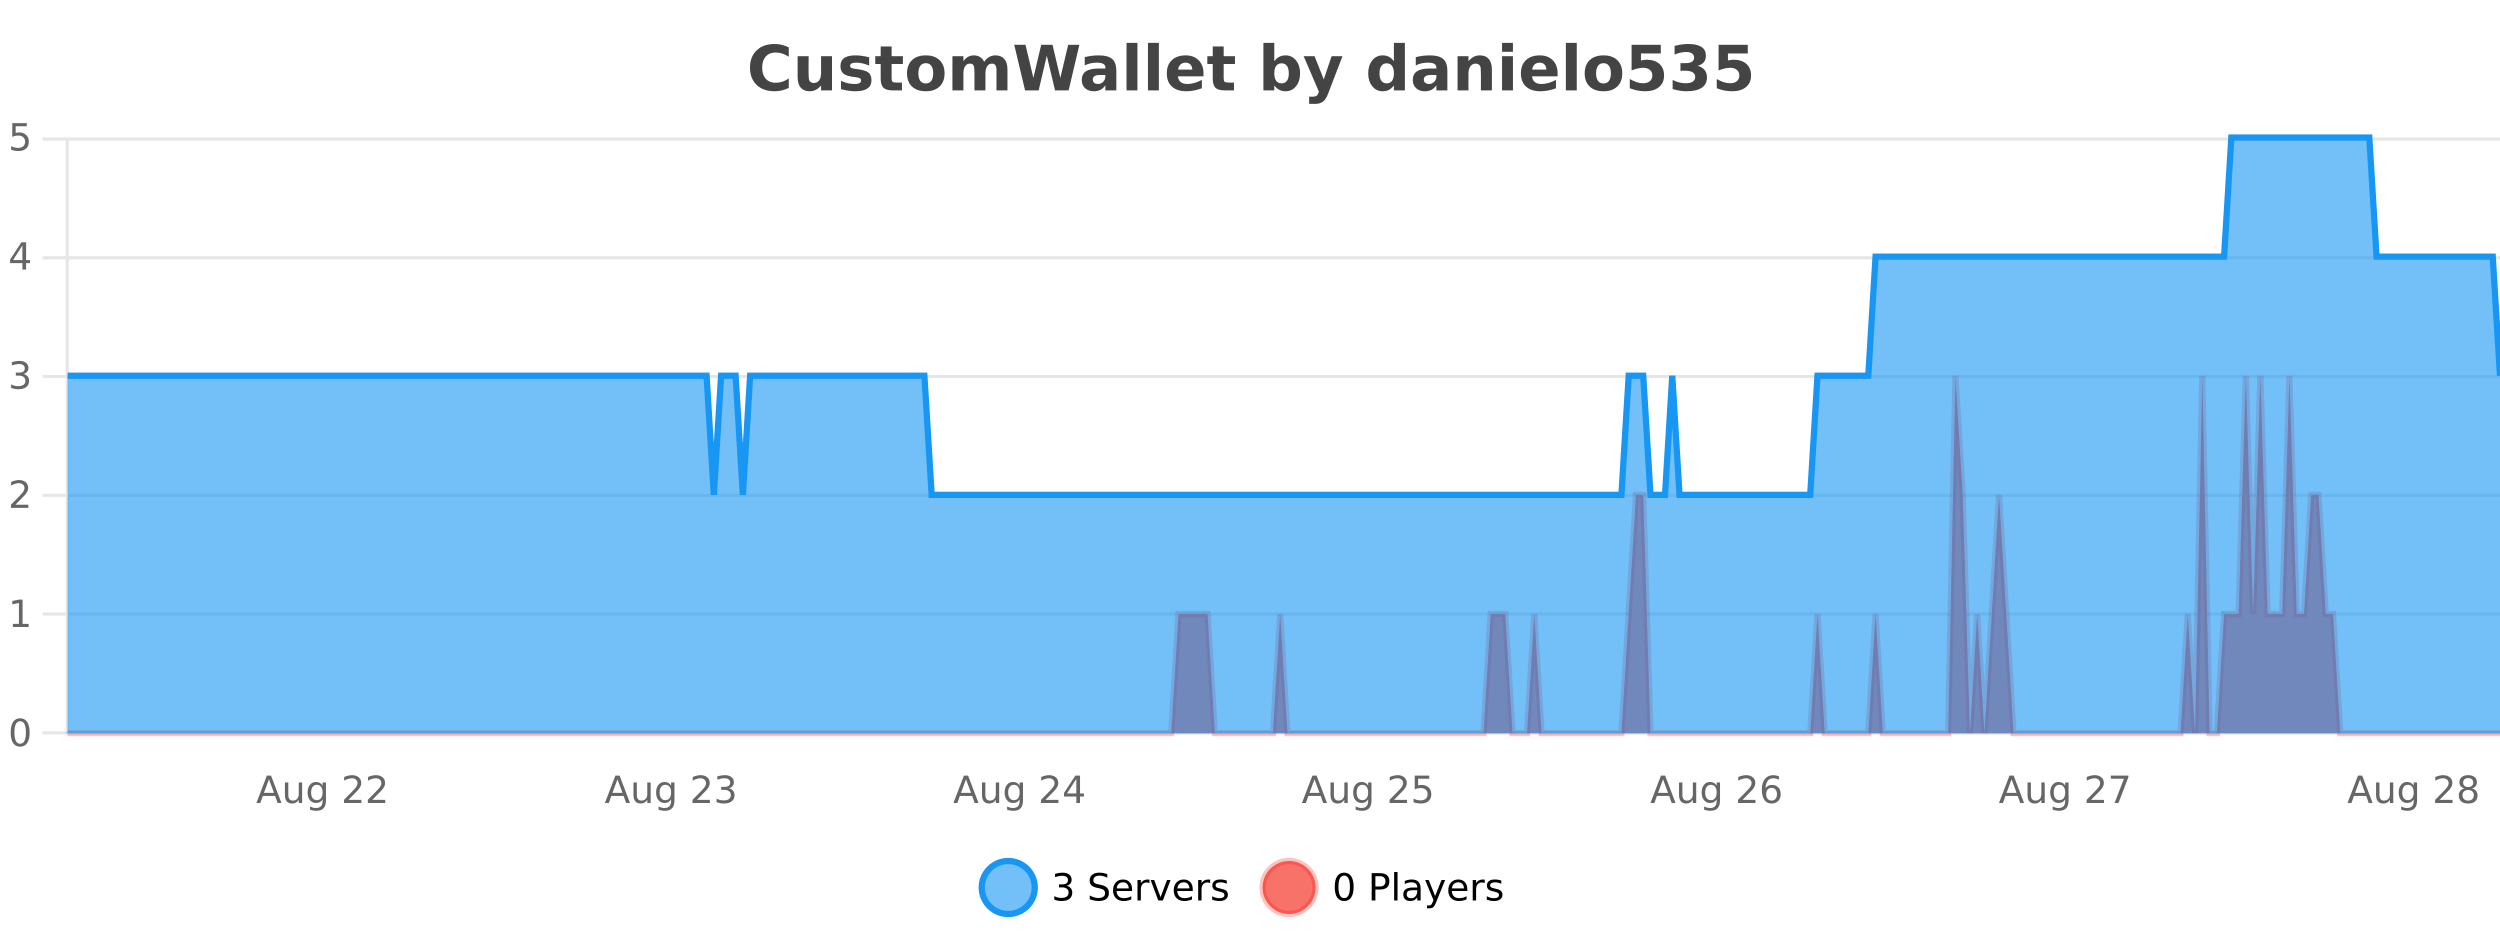 <?xml version="1.0" encoding="UTF-8"?>
<svg xmlns="http://www.w3.org/2000/svg" xmlns:xlink="http://www.w3.org/1999/xlink" width="800pt" height="300pt" viewBox="0 0 800 300" version="1.1">
<defs>
<clipPath id="clip1">
  <path d="M 285 263 L 360 263 L 360 300 L 285 300 Z M 285 263 "/>
</clipPath>
<clipPath id="clip2">
  <path d="M 375 263 L 450 263 L 450 300 L 375 300 Z M 375 263 "/>
</clipPath>
<clipPath id="clip3">
  <path d="M 21.633 120 L 800 120 L 800 234.602 L 21.633 234.602 Z M 21.633 120 "/>
</clipPath>
<clipPath id="clip4">
  <path d="M 20.633 91 L 800 91 L 800 235.602 L 20.633 235.602 Z M 20.633 91 "/>
</clipPath>
<clipPath id="clip5">
  <path d="M 21.633 44 L 800 44 L 800 234.602 L 21.633 234.602 Z M 21.633 44 "/>
</clipPath>
<clipPath id="clip6">
  <path d="M 20.633 43 L 800 43 L 800 187 L 20.633 187 Z M 20.633 43 "/>
</clipPath>
</defs>
<g id="surface611571">
<rect x="0" y="0" width="800" height="300" style="fill:rgb(100%,100%,100%);fill-opacity:1;stroke:none;"/>
<path style="fill:none;stroke-width:1;stroke-linecap:butt;stroke-linejoin:miter;stroke:rgb(0%,0%,0%);stroke-opacity:0.098;stroke-miterlimit:10;" d="M 22 234.5 L 800 234.5 "/>
<path style="fill:none;stroke-width:1;stroke-linecap:butt;stroke-linejoin:miter;stroke:rgb(0%,0%,0%);stroke-opacity:0.098;stroke-miterlimit:10;" d="M 13.633 234.5 L 21 234.5 "/>
<path style="fill:none;stroke-width:1;stroke-linecap:butt;stroke-linejoin:miter;stroke:rgb(0%,0%,0%);stroke-opacity:0.098;stroke-miterlimit:10;" d="M 22 196.5 L 800 196.5 "/>
<path style="fill:none;stroke-width:1;stroke-linecap:butt;stroke-linejoin:miter;stroke:rgb(0%,0%,0%);stroke-opacity:0.098;stroke-miterlimit:10;" d="M 13.633 196.5 L 21 196.5 "/>
<path style="fill:none;stroke-width:1;stroke-linecap:butt;stroke-linejoin:miter;stroke:rgb(0%,0%,0%);stroke-opacity:0.098;stroke-miterlimit:10;" d="M 22 158.5 L 800 158.5 "/>
<path style="fill:none;stroke-width:1;stroke-linecap:butt;stroke-linejoin:miter;stroke:rgb(0%,0%,0%);stroke-opacity:0.098;stroke-miterlimit:10;" d="M 13.633 158.5 L 21 158.5 "/>
<path style="fill:none;stroke-width:1;stroke-linecap:butt;stroke-linejoin:miter;stroke:rgb(0%,0%,0%);stroke-opacity:0.098;stroke-miterlimit:10;" d="M 22 120.5 L 800 120.5 "/>
<path style="fill:none;stroke-width:1;stroke-linecap:butt;stroke-linejoin:miter;stroke:rgb(0%,0%,0%);stroke-opacity:0.098;stroke-miterlimit:10;" d="M 13.633 120.5 L 21 120.5 "/>
<path style="fill:none;stroke-width:1;stroke-linecap:butt;stroke-linejoin:miter;stroke:rgb(0%,0%,0%);stroke-opacity:0.098;stroke-miterlimit:10;" d="M 22 82.5 L 800 82.5 "/>
<path style="fill:none;stroke-width:1;stroke-linecap:butt;stroke-linejoin:miter;stroke:rgb(0%,0%,0%);stroke-opacity:0.098;stroke-miterlimit:10;" d="M 13.633 82.5 L 21 82.5 "/>
<path style="fill:none;stroke-width:1;stroke-linecap:butt;stroke-linejoin:miter;stroke:rgb(0%,0%,0%);stroke-opacity:0.098;stroke-miterlimit:10;" d="M 22 44.5 L 800 44.5 "/>
<path style="fill:none;stroke-width:1;stroke-linecap:butt;stroke-linejoin:miter;stroke:rgb(0%,0%,0%);stroke-opacity:0.098;stroke-miterlimit:10;" d="M 13.633 44.5 L 21 44.5 "/>
<path style=" stroke:none;fill-rule:nonzero;fill:rgb(9.02%,58.824%,95.294%);fill-opacity:0.6;" d="M 331.121 284 C 331.121 288.688 327.324 292.484 322.637 292.484 C 317.953 292.484 314.152 288.688 314.152 284 C 314.152 279.312 317.953 275.516 322.637 275.516 C 327.324 275.516 331.121 279.312 331.121 284 Z M 331.121 284 "/>
<g clip-path="url(#clip1)" clip-rule="nonzero">
<path style="fill:none;stroke-width:2;stroke-linecap:butt;stroke-linejoin:miter;stroke:rgb(9.02%,58.824%,95.294%);stroke-opacity:1;stroke-miterlimit:10;" d="M 331.121 284 C 331.121 288.688 327.324 292.484 322.637 292.484 C 317.953 292.484 314.152 288.688 314.152 284 C 314.152 279.312 317.953 275.516 322.637 275.516 C 327.324 275.516 331.121 279.312 331.121 284 Z M 331.121 284 "/>
</g>
<path style=" stroke:none;fill-rule:nonzero;fill:rgb(0%,0%,0%);fill-opacity:1;" d="M 341.328 283.438 C 341.891 283.562 342.328 283.82 342.641 284.203 C 342.961 284.578 343.125 285.047 343.125 285.609 C 343.125 286.477 342.828 287.148 342.234 287.625 C 341.641 288.094 340.797 288.328 339.703 288.328 C 339.336 288.328 338.957 288.289 338.562 288.219 C 338.176 288.148 337.781 288.039 337.375 287.891 L 337.375 286.75 C 337.695 286.938 338.051 287.086 338.438 287.188 C 338.832 287.281 339.242 287.328 339.672 287.328 C 340.41 287.328 340.973 287.184 341.359 286.891 C 341.754 286.602 341.953 286.172 341.953 285.609 C 341.953 285.102 341.77 284.699 341.406 284.406 C 341.039 284.117 340.539 283.969 339.906 283.969 L 338.875 283.969 L 338.875 283 L 339.953 283 C 340.523 283 340.969 282.887 341.281 282.656 C 341.594 282.418 341.75 282.078 341.75 281.641 C 341.75 281.195 341.586 280.852 341.266 280.609 C 340.953 280.371 340.5 280.25 339.906 280.25 C 339.57 280.25 339.219 280.289 338.844 280.359 C 338.477 280.422 338.07 280.527 337.625 280.672 L 337.625 279.625 C 338.082 279.5 338.504 279.406 338.891 279.344 C 339.285 279.281 339.656 279.25 340 279.25 C 340.906 279.25 341.617 279.453 342.141 279.859 C 342.66 280.266 342.922 280.82 342.922 281.516 C 342.922 282.008 342.781 282.418 342.5 282.75 C 342.227 283.086 341.836 283.312 341.328 283.438 Z M 354.32 279.688 L 354.32 280.844 C 353.871 280.637 353.445 280.48 353.039 280.375 C 352.641 280.262 352.262 280.203 351.898 280.203 C 351.25 280.203 350.75 280.328 350.398 280.578 C 350.055 280.828 349.883 281.188 349.883 281.656 C 349.883 282.043 349.996 282.336 350.227 282.531 C 350.453 282.73 350.898 282.887 351.555 283 L 352.258 283.156 C 353.141 283.324 353.793 283.621 354.211 284.047 C 354.637 284.465 354.852 285.027 354.852 285.734 C 354.852 286.59 354.562 287.234 353.992 287.672 C 353.43 288.109 352.594 288.328 351.492 288.328 C 351.086 288.328 350.648 288.281 350.18 288.188 C 349.711 288.094 349.227 287.953 348.727 287.766 L 348.727 286.547 C 349.203 286.82 349.672 287.023 350.133 287.156 C 350.602 287.293 351.055 287.359 351.492 287.359 C 352.168 287.359 352.688 287.23 353.055 286.969 C 353.43 286.699 353.617 286.32 353.617 285.828 C 353.617 285.402 353.48 285.07 353.211 284.828 C 352.949 284.578 352.516 284.398 351.914 284.281 L 351.195 284.141 C 350.309 283.965 349.668 283.688 349.273 283.312 C 348.887 282.938 348.695 282.418 348.695 281.75 C 348.695 280.969 348.965 280.359 349.508 279.922 C 350.047 279.477 350.797 279.25 351.758 279.25 C 352.172 279.25 352.59 279.289 353.008 279.359 C 353.434 279.434 353.871 279.543 354.32 279.688 Z M 362.266 284.609 L 362.266 285.125 L 357.297 285.125 C 357.348 285.875 357.57 286.445 357.969 286.828 C 358.375 287.215 358.93 287.406 359.641 287.406 C 360.055 287.406 360.457 287.359 360.844 287.266 C 361.238 287.164 361.629 287.008 362.016 286.797 L 362.016 287.828 C 361.617 287.984 361.219 288.105 360.812 288.188 C 360.406 288.281 359.992 288.328 359.578 288.328 C 358.535 288.328 357.707 288.027 357.094 287.422 C 356.477 286.809 356.172 285.98 356.172 284.938 C 356.172 283.867 356.461 283.016 357.047 282.391 C 357.629 281.758 358.41 281.438 359.391 281.438 C 360.273 281.438 360.973 281.727 361.484 282.297 C 362.004 282.859 362.266 283.633 362.266 284.609 Z M 361.188 284.281 C 361.176 283.699 361.008 283.23 360.688 282.875 C 360.363 282.523 359.938 282.344 359.406 282.344 C 358.801 282.344 358.316 282.516 357.953 282.859 C 357.598 283.203 357.395 283.684 357.344 284.297 Z M 367.836 282.594 C 367.711 282.531 367.574 282.484 367.43 282.453 C 367.293 282.414 367.137 282.391 366.961 282.391 C 366.355 282.391 365.887 282.59 365.555 282.984 C 365.23 283.383 365.07 283.953 365.07 284.703 L 365.07 288.156 L 363.992 288.156 L 363.992 281.594 L 365.07 281.594 L 365.07 282.609 C 365.297 282.215 365.594 281.922 365.961 281.734 C 366.324 281.539 366.766 281.438 367.289 281.438 C 367.359 281.438 367.438 281.445 367.523 281.453 C 367.617 281.465 367.715 281.48 367.82 281.5 Z M 368.195 281.594 L 369.336 281.594 L 371.383 287.094 L 373.445 281.594 L 374.586 281.594 L 372.117 288.156 L 370.648 288.156 Z M 381.688 284.609 L 381.688 285.125 L 376.719 285.125 C 376.77 285.875 376.992 286.445 377.391 286.828 C 377.797 287.215 378.352 287.406 379.062 287.406 C 379.477 287.406 379.879 287.359 380.266 287.266 C 380.66 287.164 381.051 287.008 381.438 286.797 L 381.438 287.828 C 381.039 287.984 380.641 288.105 380.234 288.188 C 379.828 288.281 379.414 288.328 379 288.328 C 377.957 288.328 377.129 288.027 376.516 287.422 C 375.898 286.809 375.594 285.98 375.594 284.938 C 375.594 283.867 375.883 283.016 376.469 282.391 C 377.051 281.758 377.832 281.438 378.812 281.438 C 379.695 281.438 380.395 281.727 380.906 282.297 C 381.426 282.859 381.688 283.633 381.688 284.609 Z M 380.609 284.281 C 380.598 283.699 380.43 283.23 380.109 282.875 C 379.785 282.523 379.359 282.344 378.828 282.344 C 378.223 282.344 377.738 282.516 377.375 282.859 C 377.02 283.203 376.816 283.684 376.766 284.297 Z M 387.258 282.594 C 387.133 282.531 386.996 282.484 386.852 282.453 C 386.715 282.414 386.559 282.391 386.383 282.391 C 385.777 282.391 385.309 282.59 384.977 282.984 C 384.652 283.383 384.492 283.953 384.492 284.703 L 384.492 288.156 L 383.414 288.156 L 383.414 281.594 L 384.492 281.594 L 384.492 282.609 C 384.719 282.215 385.016 281.922 385.383 281.734 C 385.746 281.539 386.188 281.438 386.711 281.438 C 386.781 281.438 386.859 281.445 386.945 281.453 C 387.039 281.465 387.137 281.48 387.242 281.5 Z M 392.562 281.781 L 392.562 282.812 C 392.258 282.656 391.941 282.543 391.609 282.469 C 391.285 282.387 390.945 282.344 390.594 282.344 C 390.062 282.344 389.66 282.43 389.391 282.594 C 389.117 282.75 388.984 282.996 388.984 283.328 C 388.984 283.578 389.078 283.777 389.266 283.922 C 389.461 284.059 389.852 284.188 390.438 284.312 L 390.797 284.406 C 391.566 284.562 392.113 284.793 392.438 285.094 C 392.758 285.398 392.922 285.812 392.922 286.344 C 392.922 286.961 392.676 287.445 392.188 287.797 C 391.707 288.152 391.047 288.328 390.203 288.328 C 389.848 288.328 389.477 288.289 389.094 288.219 C 388.719 288.156 388.32 288.059 387.906 287.922 L 387.906 286.797 C 388.301 287.008 388.691 287.164 389.078 287.266 C 389.461 287.371 389.848 287.422 390.234 287.422 C 390.734 287.422 391.117 287.34 391.391 287.172 C 391.672 286.996 391.812 286.746 391.812 286.422 C 391.812 286.133 391.711 285.906 391.516 285.75 C 391.316 285.594 390.883 285.445 390.219 285.297 L 389.844 285.219 C 389.176 285.074 388.691 284.855 388.391 284.562 C 388.098 284.273 387.953 283.875 387.953 283.375 C 387.953 282.75 388.172 282.273 388.609 281.938 C 389.047 281.605 389.664 281.438 390.469 281.438 C 390.863 281.438 391.238 281.469 391.594 281.531 C 391.945 281.586 392.27 281.668 392.562 281.781 Z M 332.637 277.016 "/>
<path style=" stroke:none;fill-rule:nonzero;fill:rgb(96.863%,44.706%,40.784%);fill-opacity:1;" d="M 420.988 284 C 420.988 288.688 417.191 292.484 412.504 292.484 C 407.82 292.484 404.02 288.688 404.02 284 C 404.02 279.312 407.82 275.516 412.504 275.516 C 417.191 275.516 420.988 279.312 420.988 284 Z M 420.988 284 "/>
<g clip-path="url(#clip2)" clip-rule="nonzero">
<path style="fill:none;stroke-width:2;stroke-linecap:butt;stroke-linejoin:miter;stroke:rgb(100%,4.706%,0%);stroke-opacity:0.247;stroke-miterlimit:10;" d="M 420.988 284 C 420.988 288.688 417.191 292.484 412.504 292.484 C 407.82 292.484 404.02 288.688 404.02 284 C 404.02 279.312 407.82 275.516 412.504 275.516 C 417.191 275.516 420.988 279.312 420.988 284 Z M 420.988 284 "/>
</g>
<path style=" stroke:none;fill-rule:nonzero;fill:rgb(0%,0%,0%);fill-opacity:1;" d="M 430.133 280.188 C 429.527 280.188 429.07 280.492 428.758 281.094 C 428.453 281.688 428.305 282.59 428.305 283.797 C 428.305 284.996 428.453 285.898 428.758 286.5 C 429.07 287.094 429.527 287.391 430.133 287.391 C 430.746 287.391 431.203 287.094 431.508 286.5 C 431.82 285.898 431.977 284.996 431.977 283.797 C 431.977 282.59 431.82 281.688 431.508 281.094 C 431.203 280.492 430.746 280.188 430.133 280.188 Z M 430.133 279.25 C 431.109 279.25 431.859 279.641 432.383 280.422 C 432.902 281.195 433.164 282.32 433.164 283.797 C 433.164 285.266 432.902 286.391 432.383 287.172 C 431.859 287.945 431.109 288.328 430.133 288.328 C 429.152 288.328 428.402 287.945 427.883 287.172 C 427.371 286.391 427.117 285.266 427.117 283.797 C 427.117 282.32 427.371 281.195 427.883 280.422 C 428.402 279.641 429.152 279.25 430.133 279.25 Z M 440.125 280.375 L 440.125 283.672 L 441.609 283.672 C 442.16 283.672 442.586 283.531 442.891 283.25 C 443.191 282.961 443.344 282.547 443.344 282.016 C 443.344 281.496 443.191 281.094 442.891 280.812 C 442.586 280.523 442.16 280.375 441.609 280.375 Z M 438.938 279.406 L 441.609 279.406 C 442.598 279.406 443.344 279.633 443.844 280.078 C 444.344 280.516 444.594 281.164 444.594 282.016 C 444.594 282.883 444.344 283.539 443.844 283.984 C 443.344 284.422 442.598 284.641 441.609 284.641 L 440.125 284.641 L 440.125 288.156 L 438.938 288.156 Z M 446.129 279.031 L 447.207 279.031 L 447.207 288.156 L 446.129 288.156 Z M 452.445 284.859 C 451.578 284.859 450.977 284.961 450.633 285.156 C 450.297 285.355 450.133 285.695 450.133 286.172 C 450.133 286.559 450.258 286.867 450.508 287.094 C 450.766 287.312 451.109 287.422 451.539 287.422 C 452.141 287.422 452.621 287.215 452.977 286.797 C 453.34 286.371 453.523 285.805 453.523 285.094 L 453.523 284.859 Z M 454.602 284.406 L 454.602 288.156 L 453.523 288.156 L 453.523 287.156 C 453.273 287.555 452.965 287.852 452.602 288.047 C 452.234 288.234 451.789 288.328 451.258 288.328 C 450.578 288.328 450.043 288.141 449.648 287.766 C 449.25 287.383 449.055 286.875 449.055 286.25 C 449.055 285.512 449.297 284.953 449.789 284.578 C 450.289 284.203 451.027 284.016 452.008 284.016 L 453.523 284.016 L 453.523 283.906 C 453.523 283.406 453.355 283.023 453.023 282.75 C 452.699 282.48 452.246 282.344 451.664 282.344 C 451.289 282.344 450.918 282.391 450.555 282.484 C 450.199 282.578 449.859 282.715 449.539 282.891 L 449.539 281.891 C 449.934 281.734 450.312 281.621 450.68 281.547 C 451.055 281.477 451.418 281.438 451.773 281.438 C 452.719 281.438 453.43 281.684 453.898 282.172 C 454.367 282.664 454.602 283.406 454.602 284.406 Z M 459.551 288.766 C 459.246 289.547 458.949 290.055 458.66 290.297 C 458.367 290.535 457.98 290.656 457.504 290.656 L 456.645 290.656 L 456.645 289.75 L 457.27 289.75 C 457.57 289.75 457.801 289.676 457.957 289.531 C 458.121 289.395 458.305 289.066 458.504 288.547 L 458.707 288.047 L 456.051 281.594 L 457.191 281.594 L 459.238 286.719 L 461.301 281.594 L 462.441 281.594 Z M 469.543 284.609 L 469.543 285.125 L 464.574 285.125 C 464.625 285.875 464.848 286.445 465.246 286.828 C 465.652 287.215 466.207 287.406 466.918 287.406 C 467.332 287.406 467.734 287.359 468.121 287.266 C 468.516 287.164 468.906 287.008 469.293 286.797 L 469.293 287.828 C 468.895 287.984 468.496 288.105 468.09 288.188 C 467.684 288.281 467.27 288.328 466.855 288.328 C 465.812 288.328 464.984 288.027 464.371 287.422 C 463.754 286.809 463.449 285.98 463.449 284.938 C 463.449 283.867 463.738 283.016 464.324 282.391 C 464.906 281.758 465.688 281.438 466.668 281.438 C 467.551 281.438 468.25 281.727 468.762 282.297 C 469.281 282.859 469.543 283.633 469.543 284.609 Z M 468.465 284.281 C 468.453 283.699 468.285 283.23 467.965 282.875 C 467.641 282.523 467.215 282.344 466.684 282.344 C 466.078 282.344 465.594 282.516 465.23 282.859 C 464.875 283.203 464.672 283.684 464.621 284.297 Z M 475.113 282.594 C 474.988 282.531 474.852 282.484 474.707 282.453 C 474.57 282.414 474.414 282.391 474.238 282.391 C 473.633 282.391 473.164 282.59 472.832 282.984 C 472.508 283.383 472.348 283.953 472.348 284.703 L 472.348 288.156 L 471.27 288.156 L 471.27 281.594 L 472.348 281.594 L 472.348 282.609 C 472.574 282.215 472.871 281.922 473.238 281.734 C 473.602 281.539 474.043 281.438 474.566 281.438 C 474.637 281.438 474.715 281.445 474.801 281.453 C 474.895 281.465 474.992 281.48 475.098 281.5 Z M 480.422 281.781 L 480.422 282.812 C 480.117 282.656 479.801 282.543 479.469 282.469 C 479.145 282.387 478.805 282.344 478.453 282.344 C 477.922 282.344 477.52 282.43 477.25 282.594 C 476.977 282.75 476.844 282.996 476.844 283.328 C 476.844 283.578 476.938 283.777 477.125 283.922 C 477.32 284.059 477.711 284.188 478.297 284.312 L 478.656 284.406 C 479.426 284.562 479.973 284.793 480.297 285.094 C 480.617 285.398 480.781 285.812 480.781 286.344 C 480.781 286.961 480.535 287.445 480.047 287.797 C 479.566 288.152 478.906 288.328 478.062 288.328 C 477.707 288.328 477.336 288.289 476.953 288.219 C 476.578 288.156 476.18 288.059 475.766 287.922 L 475.766 286.797 C 476.16 287.008 476.551 287.164 476.938 287.266 C 477.32 287.371 477.707 287.422 478.094 287.422 C 478.594 287.422 478.977 287.34 479.25 287.172 C 479.531 286.996 479.672 286.746 479.672 286.422 C 479.672 286.133 479.57 285.906 479.375 285.75 C 479.176 285.594 478.742 285.445 478.078 285.297 L 477.703 285.219 C 477.035 285.074 476.551 284.855 476.25 284.562 C 475.957 284.273 475.812 283.875 475.812 283.375 C 475.812 282.75 476.031 282.273 476.469 281.938 C 476.906 281.605 477.523 281.438 478.328 281.438 C 478.723 281.438 479.098 281.469 479.453 281.531 C 479.805 281.586 480.129 281.668 480.422 281.781 Z M 422.504 277.016 "/>
<path style=" stroke:none;fill-rule:nonzero;fill:rgb(26.667%,26.667%,26.667%);fill-opacity:1;" d="M 252.406 28.125 C 251.707 28.48 250.984 28.746 250.234 28.922 C 249.492 29.109 248.711 29.203 247.891 29.203 C 245.461 29.203 243.539 28.527 242.125 27.172 C 240.707 25.809 240 23.965 240 21.641 C 240 19.32 240.707 17.48 242.125 16.125 C 243.539 14.762 245.461 14.078 247.891 14.078 C 248.711 14.078 249.492 14.172 250.234 14.359 C 250.984 14.539 251.707 14.805 252.406 15.156 L 252.406 18.172 C 251.707 17.703 251.02 17.359 250.344 17.141 C 249.664 16.914 248.953 16.797 248.203 16.797 C 246.859 16.797 245.801 17.23 245.031 18.094 C 244.27 18.949 243.891 20.133 243.891 21.641 C 243.891 23.152 244.27 24.34 245.031 25.203 C 245.801 26.059 246.859 26.484 248.203 26.484 C 248.953 26.484 249.664 26.375 250.344 26.156 C 251.02 25.93 251.707 25.578 252.406 25.109 Z M 255.242 24.656 L 255.242 17.984 L 258.758 17.984 L 258.758 19.078 C 258.758 19.672 258.75 20.418 258.742 21.312 C 258.742 22.211 258.742 22.805 258.742 23.094 C 258.742 23.98 258.762 24.617 258.805 25 C 258.855 25.387 258.934 25.668 259.039 25.844 C 259.184 26.074 259.371 26.25 259.602 26.375 C 259.828 26.5 260.094 26.562 260.398 26.562 C 261.125 26.562 261.699 26.281 262.117 25.719 C 262.531 25.156 262.742 24.383 262.742 23.391 L 262.742 17.984 L 266.242 17.984 L 266.242 28.922 L 262.742 28.922 L 262.742 27.344 C 262.211 27.98 261.648 28.449 261.055 28.75 C 260.469 29.051 259.824 29.203 259.117 29.203 C 257.855 29.203 256.891 28.82 256.227 28.047 C 255.57 27.266 255.242 26.137 255.242 24.656 Z M 278.133 18.328 L 278.133 20.984 C 277.391 20.672 276.672 20.438 275.977 20.281 C 275.277 20.125 274.617 20.047 273.992 20.047 C 273.336 20.047 272.844 20.133 272.523 20.297 C 272.199 20.465 272.039 20.719 272.039 21.062 C 272.039 21.344 272.156 21.559 272.398 21.703 C 272.648 21.852 273.086 21.961 273.711 22.031 L 274.336 22.125 C 276.125 22.355 277.328 22.73 277.945 23.25 C 278.559 23.773 278.867 24.59 278.867 25.703 C 278.867 26.871 278.434 27.746 277.57 28.328 C 276.715 28.914 275.438 29.203 273.742 29.203 C 273.012 29.203 272.262 29.145 271.492 29.031 C 270.719 28.918 269.93 28.746 269.117 28.516 L 269.117 25.859 C 269.812 26.203 270.527 26.461 271.258 26.625 C 271.984 26.793 272.73 26.875 273.492 26.875 C 274.18 26.875 274.695 26.781 275.039 26.594 C 275.383 26.406 275.555 26.125 275.555 25.75 C 275.555 25.438 275.434 25.211 275.195 25.062 C 274.953 24.906 274.48 24.789 273.773 24.703 L 273.164 24.625 C 271.602 24.43 270.508 24.07 269.883 23.547 C 269.258 23.016 268.945 22.215 268.945 21.141 C 268.945 19.984 269.34 19.125 270.133 18.562 C 270.934 18 272.152 17.719 273.789 17.719 C 274.434 17.719 275.109 17.773 275.82 17.875 C 276.527 17.969 277.297 18.121 278.133 18.328 Z M 285.32 14.875 L 285.32 17.984 L 288.93 17.984 L 288.93 20.484 L 285.32 20.484 L 285.32 25.125 C 285.32 25.637 285.418 25.98 285.617 26.156 C 285.824 26.336 286.227 26.422 286.82 26.422 L 288.617 26.422 L 288.617 28.922 L 285.617 28.922 C 284.242 28.922 283.262 28.637 282.68 28.062 C 282.105 27.48 281.82 26.5 281.82 25.125 L 281.82 20.484 L 280.086 20.484 L 280.086 17.984 L 281.82 17.984 L 281.82 14.875 Z M 296.273 20.219 C 295.492 20.219 294.898 20.5 294.492 21.062 C 294.086 21.617 293.883 22.418 293.883 23.469 C 293.883 24.512 294.086 25.312 294.492 25.875 C 294.898 26.43 295.492 26.703 296.273 26.703 C 297.031 26.703 297.609 26.43 298.008 25.875 C 298.414 25.312 298.617 24.512 298.617 23.469 C 298.617 22.418 298.414 21.617 298.008 21.062 C 297.609 20.5 297.031 20.219 296.273 20.219 Z M 296.273 17.719 C 298.148 17.719 299.609 18.23 300.664 19.25 C 301.727 20.262 302.258 21.668 302.258 23.469 C 302.258 25.262 301.727 26.668 300.664 27.688 C 299.609 28.699 298.148 29.203 296.273 29.203 C 294.375 29.203 292.898 28.699 291.836 27.688 C 290.773 26.668 290.242 25.262 290.242 23.469 C 290.242 21.668 290.773 20.262 291.836 19.25 C 292.898 18.23 294.375 17.719 296.273 17.719 Z M 314.934 19.797 C 315.379 19.121 315.906 18.605 316.512 18.25 C 317.125 17.898 317.797 17.719 318.527 17.719 C 319.777 17.719 320.73 18.109 321.387 18.891 C 322.051 19.664 322.387 20.789 322.387 22.266 L 322.387 28.922 L 318.871 28.922 L 318.871 23.219 C 318.871 23.137 318.871 23.047 318.871 22.953 C 318.879 22.859 318.887 22.73 318.887 22.562 C 318.887 21.793 318.77 21.234 318.543 20.891 C 318.312 20.539 317.941 20.359 317.434 20.359 C 316.777 20.359 316.266 20.637 315.902 21.188 C 315.535 21.73 315.348 22.516 315.34 23.547 L 315.34 28.922 L 311.824 28.922 L 311.824 23.219 C 311.824 22.012 311.719 21.234 311.512 20.891 C 311.301 20.539 310.934 20.359 310.402 20.359 C 309.723 20.359 309.203 20.637 308.84 21.188 C 308.473 21.73 308.293 22.516 308.293 23.547 L 308.293 28.922 L 304.777 28.922 L 304.777 17.984 L 308.293 17.984 L 308.293 19.578 C 308.73 18.965 309.223 18.5 309.777 18.188 C 310.328 17.875 310.941 17.719 311.621 17.719 C 312.371 17.719 313.035 17.902 313.621 18.266 C 314.203 18.633 314.641 19.141 314.934 19.797 Z M 324.555 14.344 L 328.164 14.344 L 330.68 24.938 L 333.18 14.344 L 336.805 14.344 L 339.305 24.938 L 341.82 14.344 L 345.398 14.344 L 341.961 28.922 L 337.617 28.922 L 334.977 17.844 L 332.367 28.922 L 328.023 28.922 Z M 351.887 24 C 351.156 24 350.609 24.125 350.246 24.375 C 349.879 24.617 349.699 24.98 349.699 25.469 C 349.699 25.906 349.844 26.25 350.137 26.5 C 350.438 26.75 350.848 26.875 351.371 26.875 C 352.027 26.875 352.578 26.641 353.027 26.172 C 353.484 25.703 353.715 25.117 353.715 24.406 L 353.715 24 Z M 357.23 22.688 L 357.23 28.922 L 353.715 28.922 L 353.715 27.297 C 353.246 27.965 352.715 28.449 352.121 28.75 C 351.535 29.051 350.824 29.203 349.98 29.203 C 348.855 29.203 347.938 28.875 347.23 28.219 C 346.52 27.555 346.168 26.695 346.168 25.641 C 346.168 24.359 346.605 23.422 347.48 22.828 C 348.363 22.227 349.754 21.922 351.652 21.922 L 353.715 21.922 L 353.715 21.641 C 353.715 21.09 353.496 20.688 353.059 20.438 C 352.621 20.18 351.938 20.047 351.012 20.047 C 350.262 20.047 349.562 20.125 348.918 20.281 C 348.27 20.43 347.672 20.648 347.121 20.938 L 347.121 18.281 C 347.871 18.094 348.621 17.953 349.371 17.859 C 350.129 17.766 350.891 17.719 351.652 17.719 C 353.621 17.719 355.043 18.109 355.918 18.891 C 356.793 19.664 357.23 20.93 357.23 22.688 Z M 360.492 13.719 L 363.977 13.719 L 363.977 28.922 L 360.492 28.922 Z M 367.348 13.719 L 370.832 13.719 L 370.832 28.922 L 367.348 28.922 Z M 385.109 23.422 L 385.109 24.422 L 376.938 24.422 C 377.02 25.246 377.316 25.859 377.828 26.266 C 378.336 26.672 379.047 26.875 379.953 26.875 C 380.691 26.875 381.445 26.766 382.219 26.547 C 382.988 26.328 383.781 26 384.594 25.562 L 384.594 28.25 C 383.77 28.562 382.941 28.797 382.109 28.953 C 381.285 29.117 380.461 29.203 379.641 29.203 C 377.66 29.203 376.117 28.703 375.016 27.703 C 373.922 26.695 373.375 25.281 373.375 23.469 C 373.375 21.68 373.91 20.273 374.984 19.25 C 376.066 18.23 377.551 17.719 379.438 17.719 C 381.156 17.719 382.531 18.242 383.562 19.281 C 384.594 20.312 385.109 21.695 385.109 23.422 Z M 381.516 22.266 C 381.516 21.602 381.32 21.062 380.938 20.656 C 380.551 20.25 380.047 20.047 379.422 20.047 C 378.742 20.047 378.191 20.242 377.766 20.625 C 377.348 21 377.086 21.547 376.984 22.266 Z M 391.578 14.875 L 391.578 17.984 L 395.188 17.984 L 395.188 20.484 L 391.578 20.484 L 391.578 25.125 C 391.578 25.637 391.676 25.98 391.875 26.156 C 392.082 26.336 392.484 26.422 393.078 26.422 L 394.875 26.422 L 394.875 28.922 L 391.875 28.922 C 390.5 28.922 389.52 28.637 388.938 28.062 C 388.363 27.48 388.078 26.5 388.078 25.125 L 388.078 20.484 L 386.344 20.484 L 386.344 17.984 L 388.078 17.984 L 388.078 14.875 Z M 410.102 26.672 C 410.852 26.672 411.422 26.402 411.82 25.859 C 412.215 25.309 412.414 24.512 412.414 23.469 C 412.414 22.43 412.215 21.637 411.82 21.094 C 411.422 20.543 410.852 20.266 410.102 20.266 C 409.352 20.266 408.773 20.543 408.367 21.094 C 407.969 21.637 407.773 22.43 407.773 23.469 C 407.773 24.5 407.969 25.293 408.367 25.844 C 408.773 26.398 409.352 26.672 410.102 26.672 Z M 407.773 19.578 C 408.262 18.945 408.797 18.477 409.383 18.172 C 409.965 17.871 410.637 17.719 411.398 17.719 C 412.75 17.719 413.859 18.258 414.727 19.328 C 415.59 20.402 416.023 21.781 416.023 23.469 C 416.023 25.148 415.59 26.523 414.727 27.594 C 413.859 28.668 412.75 29.203 411.398 29.203 C 410.637 29.203 409.965 29.051 409.383 28.75 C 408.797 28.449 408.262 27.98 407.773 27.344 L 407.773 28.922 L 404.289 28.922 L 404.289 13.719 L 407.773 13.719 Z M 417.172 17.984 L 420.656 17.984 L 423.609 25.406 L 426.109 17.984 L 429.594 17.984 L 425 29.953 C 424.539 31.172 424 32.02 423.375 32.5 C 422.758 32.988 421.953 33.234 420.953 33.234 L 418.922 33.234 L 418.922 30.938 L 420.016 30.938 C 420.609 30.938 421.039 30.844 421.312 30.656 C 421.582 30.469 421.789 30.129 421.938 29.641 L 422.047 29.344 Z M 446.047 19.578 L 446.047 13.719 L 449.562 13.719 L 449.562 28.922 L 446.047 28.922 L 446.047 27.344 C 445.566 27.992 445.035 28.465 444.453 28.766 C 443.867 29.055 443.195 29.203 442.438 29.203 C 441.094 29.203 439.988 28.668 439.125 27.594 C 438.258 26.523 437.828 25.148 437.828 23.469 C 437.828 21.781 438.258 20.402 439.125 19.328 C 439.988 18.258 441.094 17.719 442.438 17.719 C 443.195 17.719 443.867 17.871 444.453 18.172 C 445.035 18.477 445.566 18.945 446.047 19.578 Z M 443.734 26.672 C 444.484 26.672 445.055 26.402 445.453 25.859 C 445.848 25.309 446.047 24.512 446.047 23.469 C 446.047 22.43 445.848 21.637 445.453 21.094 C 445.055 20.543 444.484 20.266 443.734 20.266 C 442.992 20.266 442.426 20.543 442.031 21.094 C 441.633 21.637 441.438 22.43 441.438 23.469 C 441.438 24.512 441.633 25.309 442.031 25.859 C 442.426 26.402 442.992 26.672 443.734 26.672 Z M 457.812 24 C 457.082 24 456.535 24.125 456.172 24.375 C 455.805 24.617 455.625 24.98 455.625 25.469 C 455.625 25.906 455.77 26.25 456.062 26.5 C 456.363 26.75 456.773 26.875 457.297 26.875 C 457.953 26.875 458.504 26.641 458.953 26.172 C 459.41 25.703 459.641 25.117 459.641 24.406 L 459.641 24 Z M 463.156 22.688 L 463.156 28.922 L 459.641 28.922 L 459.641 27.297 C 459.172 27.965 458.641 28.449 458.047 28.75 C 457.461 29.051 456.75 29.203 455.906 29.203 C 454.781 29.203 453.863 28.875 453.156 28.219 C 452.445 27.555 452.094 26.695 452.094 25.641 C 452.094 24.359 452.531 23.422 453.406 22.828 C 454.289 22.227 455.68 21.922 457.578 21.922 L 459.641 21.922 L 459.641 21.641 C 459.641 21.09 459.422 20.688 458.984 20.438 C 458.547 20.18 457.863 20.047 456.938 20.047 C 456.188 20.047 455.488 20.125 454.844 20.281 C 454.195 20.43 453.598 20.648 453.047 20.938 L 453.047 18.281 C 453.797 18.094 454.547 17.953 455.297 17.859 C 456.055 17.766 456.816 17.719 457.578 17.719 C 459.547 17.719 460.969 18.109 461.844 18.891 C 462.719 19.664 463.156 20.93 463.156 22.688 Z M 477.406 22.266 L 477.406 28.922 L 473.891 28.922 L 473.891 23.828 C 473.891 22.883 473.867 22.23 473.828 21.875 C 473.785 21.512 473.711 21.246 473.609 21.078 C 473.473 20.852 473.285 20.672 473.047 20.547 C 472.816 20.422 472.551 20.359 472.25 20.359 C 471.52 20.359 470.945 20.641 470.531 21.203 C 470.113 21.766 469.906 22.547 469.906 23.547 L 469.906 28.922 L 466.422 28.922 L 466.422 17.984 L 469.906 17.984 L 469.906 19.578 C 470.438 18.945 471 18.477 471.594 18.172 C 472.188 17.871 472.836 17.719 473.547 17.719 C 474.816 17.719 475.773 18.109 476.422 18.891 C 477.078 19.664 477.406 20.789 477.406 22.266 Z M 480.656 17.984 L 484.141 17.984 L 484.141 28.922 L 480.656 28.922 Z M 480.656 13.719 L 484.141 13.719 L 484.141 16.578 L 480.656 16.578 Z M 498.422 23.422 L 498.422 24.422 L 490.25 24.422 C 490.332 25.246 490.629 25.859 491.141 26.266 C 491.648 26.672 492.359 26.875 493.266 26.875 C 494.004 26.875 494.758 26.766 495.531 26.547 C 496.301 26.328 497.094 26 497.906 25.562 L 497.906 28.25 C 497.082 28.562 496.254 28.797 495.422 28.953 C 494.598 29.117 493.773 29.203 492.953 29.203 C 490.973 29.203 489.43 28.703 488.328 27.703 C 487.234 26.695 486.688 25.281 486.688 23.469 C 486.688 21.68 487.223 20.273 488.297 19.25 C 489.379 18.23 490.863 17.719 492.75 17.719 C 494.469 17.719 495.844 18.242 496.875 19.281 C 497.906 20.312 498.422 21.695 498.422 23.422 Z M 494.828 22.266 C 494.828 21.602 494.633 21.062 494.25 20.656 C 493.863 20.25 493.359 20.047 492.734 20.047 C 492.055 20.047 491.504 20.242 491.078 20.625 C 490.66 21 490.398 21.547 490.297 22.266 Z M 501.078 13.719 L 504.562 13.719 L 504.562 28.922 L 501.078 28.922 Z M 513.137 20.219 C 512.355 20.219 511.762 20.5 511.355 21.062 C 510.949 21.617 510.746 22.418 510.746 23.469 C 510.746 24.512 510.949 25.312 511.355 25.875 C 511.762 26.43 512.355 26.703 513.137 26.703 C 513.895 26.703 514.473 26.43 514.871 25.875 C 515.277 25.312 515.48 24.512 515.48 23.469 C 515.48 22.418 515.277 21.617 514.871 21.062 C 514.473 20.5 513.895 20.219 513.137 20.219 Z M 513.137 17.719 C 515.012 17.719 516.473 18.23 517.527 19.25 C 518.59 20.262 519.121 21.668 519.121 23.469 C 519.121 25.262 518.59 26.668 517.527 27.688 C 516.473 28.699 515.012 29.203 513.137 29.203 C 511.238 29.203 509.762 28.699 508.699 27.688 C 507.637 26.668 507.105 25.262 507.105 23.469 C 507.105 21.668 507.637 20.262 508.699 19.25 C 509.762 18.23 511.238 17.719 513.137 17.719 Z M 522.109 14.344 L 531.453 14.344 L 531.453 17.109 L 525.109 17.109 L 525.109 19.359 C 525.391 19.289 525.676 19.23 525.969 19.188 C 526.258 19.137 526.562 19.109 526.875 19.109 C 528.645 19.109 530.023 19.559 531.016 20.453 C 532.004 21.34 532.5 22.578 532.5 24.172 C 532.5 25.746 531.957 26.98 530.875 27.875 C 529.801 28.762 528.312 29.203 526.406 29.203 C 525.57 29.203 524.75 29.117 523.938 28.953 C 523.133 28.797 522.332 28.559 521.531 28.234 L 521.531 25.281 C 522.32 25.742 523.07 26.086 523.781 26.312 C 524.5 26.531 525.176 26.641 525.812 26.641 C 526.719 26.641 527.43 26.422 527.953 25.984 C 528.484 25.539 528.75 24.934 528.75 24.172 C 528.75 23.402 528.484 22.797 527.953 22.359 C 527.43 21.914 526.719 21.688 525.812 21.688 C 525.27 21.688 524.691 21.762 524.078 21.906 C 523.461 22.043 522.805 22.258 522.109 22.547 Z M 543.215 21.062 C 544.203 21.312 544.953 21.758 545.465 22.391 C 545.973 23.016 546.23 23.812 546.23 24.781 C 546.23 26.23 545.672 27.328 544.559 28.078 C 543.453 28.828 541.844 29.203 539.73 29.203 C 538.98 29.203 538.223 29.141 537.465 29.016 C 536.715 28.902 535.973 28.727 535.246 28.484 L 535.246 25.578 C 535.941 25.934 536.637 26.199 537.324 26.375 C 538.02 26.555 538.707 26.641 539.387 26.641 C 540.375 26.641 541.137 26.469 541.668 26.125 C 542.199 25.781 542.465 25.289 542.465 24.641 C 542.465 23.977 542.191 23.477 541.652 23.141 C 541.109 22.797 540.309 22.625 539.246 22.625 L 537.746 22.625 L 537.746 20.203 L 539.324 20.203 C 540.27 20.203 540.973 20.059 541.434 19.766 C 541.891 19.465 542.121 19.012 542.121 18.406 C 542.121 17.844 541.895 17.414 541.449 17.109 C 541 16.797 540.363 16.641 539.543 16.641 C 538.938 16.641 538.324 16.715 537.699 16.859 C 537.082 16.996 536.473 17.195 535.871 17.453 L 535.871 14.703 C 536.609 14.496 537.344 14.34 538.074 14.234 C 538.801 14.133 539.516 14.078 540.215 14.078 C 542.109 14.078 543.527 14.391 544.465 15.016 C 545.41 15.633 545.887 16.562 545.887 17.812 C 545.887 18.668 545.66 19.371 545.215 19.922 C 544.766 20.465 544.098 20.844 543.215 21.062 Z M 549.945 14.344 L 559.289 14.344 L 559.289 17.109 L 552.945 17.109 L 552.945 19.359 C 553.227 19.289 553.512 19.23 553.805 19.188 C 554.094 19.137 554.398 19.109 554.711 19.109 C 556.48 19.109 557.859 19.559 558.852 20.453 C 559.84 21.34 560.336 22.578 560.336 24.172 C 560.336 25.746 559.793 26.98 558.711 27.875 C 557.637 28.762 556.148 29.203 554.242 29.203 C 553.406 29.203 552.586 29.117 551.773 28.953 C 550.969 28.797 550.168 28.559 549.367 28.234 L 549.367 25.281 C 550.156 25.742 550.906 26.086 551.617 26.312 C 552.336 26.531 553.012 26.641 553.648 26.641 C 554.555 26.641 555.266 26.422 555.789 25.984 C 556.32 25.539 556.586 24.934 556.586 24.172 C 556.586 23.402 556.32 22.797 555.789 22.359 C 555.266 21.914 554.555 21.688 553.648 21.688 C 553.105 21.688 552.527 21.762 551.914 21.906 C 551.297 22.043 550.641 22.258 549.945 22.547 Z M 239 10.359 "/>
<path style="fill:none;stroke-width:1;stroke-linecap:butt;stroke-linejoin:miter;stroke:rgb(0%,0%,0%);stroke-opacity:0.098;stroke-miterlimit:10;" d="M 21 234.5 L 801 234.5 "/>
<path style=" stroke:none;fill-rule:nonzero;fill:rgb(40%,40%,40%);fill-opacity:1;" d="M 86.066 249.375 L 84.457 253.719 L 87.676 253.719 Z M 85.395 248.203 L 86.738 248.203 L 90.066 256.953 L 88.832 256.953 L 88.035 254.703 L 84.098 254.703 L 83.301 256.953 L 82.051 256.953 Z M 91.18 254.359 L 91.18 250.391 L 92.258 250.391 L 92.258 254.328 C 92.258 254.945 92.375 255.406 92.617 255.719 C 92.867 256.031 93.23 256.188 93.711 256.188 C 94.293 256.188 94.75 256.008 95.086 255.641 C 95.43 255.266 95.602 254.758 95.602 254.109 L 95.602 250.391 L 96.68 250.391 L 96.68 256.953 L 95.602 256.953 L 95.602 255.938 C 95.34 256.344 95.039 256.648 94.695 256.844 C 94.352 257.031 93.949 257.125 93.492 257.125 C 92.73 257.125 92.152 256.891 91.758 256.422 C 91.371 255.953 91.18 255.266 91.18 254.359 Z M 93.898 250.234 Z M 103.227 253.594 C 103.227 252.812 103.062 252.211 102.742 251.781 C 102.418 251.355 101.965 251.141 101.383 251.141 C 100.809 251.141 100.359 251.355 100.039 251.781 C 99.715 252.211 99.555 252.812 99.555 253.594 C 99.555 254.375 99.715 254.98 100.039 255.406 C 100.359 255.836 100.809 256.047 101.383 256.047 C 101.965 256.047 102.418 255.836 102.742 255.406 C 103.062 254.98 103.227 254.375 103.227 253.594 Z M 104.305 256.141 C 104.305 257.254 104.055 258.082 103.555 258.625 C 103.062 259.176 102.305 259.453 101.273 259.453 C 100.898 259.453 100.539 259.422 100.195 259.359 C 99.859 259.305 99.539 259.223 99.227 259.109 L 99.227 258.062 C 99.539 258.227 99.852 258.352 100.164 258.438 C 100.477 258.52 100.789 258.562 101.102 258.562 C 101.809 258.562 102.34 258.375 102.695 258 C 103.047 257.633 103.227 257.078 103.227 256.328 L 103.227 255.797 C 102.996 256.184 102.711 256.477 102.367 256.672 C 102.023 256.859 101.605 256.953 101.117 256.953 C 100.312 256.953 99.664 256.648 99.164 256.031 C 98.672 255.418 98.43 254.605 98.43 253.594 C 98.43 252.586 98.672 251.773 99.164 251.156 C 99.664 250.543 100.312 250.234 101.117 250.234 C 101.605 250.234 102.023 250.336 102.367 250.531 C 102.711 250.719 102.996 251.008 103.227 251.391 L 103.227 250.391 L 104.305 250.391 Z M 111.5 255.953 L 115.641 255.953 L 115.641 256.953 L 110.078 256.953 L 110.078 255.953 C 110.523 255.496 111.133 254.875 111.906 254.094 C 112.688 253.305 113.176 252.793 113.375 252.562 C 113.758 252.148 114.023 251.793 114.172 251.5 C 114.328 251.199 114.406 250.906 114.406 250.625 C 114.406 250.156 114.238 249.777 113.906 249.484 C 113.582 249.195 113.16 249.047 112.641 249.047 C 112.266 249.047 111.867 249.109 111.453 249.234 C 111.047 249.359 110.609 249.559 110.141 249.828 L 110.141 248.625 C 110.617 248.438 111.062 248.297 111.469 248.203 C 111.883 248.102 112.266 248.047 112.609 248.047 C 113.516 248.047 114.238 248.277 114.781 248.734 C 115.32 249.184 115.594 249.789 115.594 250.547 C 115.594 250.902 115.523 251.242 115.391 251.562 C 115.254 251.887 115.008 252.266 114.656 252.703 C 114.551 252.82 114.238 253.148 113.719 253.688 C 113.195 254.23 112.457 254.984 111.5 255.953 Z M 119.133 255.953 L 123.273 255.953 L 123.273 256.953 L 117.711 256.953 L 117.711 255.953 C 118.156 255.496 118.766 254.875 119.539 254.094 C 120.32 253.305 120.809 252.793 121.008 252.562 C 121.391 252.148 121.656 251.793 121.805 251.5 C 121.961 251.199 122.039 250.906 122.039 250.625 C 122.039 250.156 121.871 249.777 121.539 249.484 C 121.215 249.195 120.793 249.047 120.273 249.047 C 119.898 249.047 119.5 249.109 119.086 249.234 C 118.68 249.359 118.242 249.559 117.773 249.828 L 117.773 248.625 C 118.25 248.438 118.695 248.297 119.102 248.203 C 119.516 248.102 119.898 248.047 120.242 248.047 C 121.148 248.047 121.871 248.277 122.414 248.734 C 122.953 249.184 123.227 249.789 123.227 250.547 C 123.227 250.902 123.156 251.242 123.023 251.562 C 122.887 251.887 122.641 252.266 122.289 252.703 C 122.184 252.82 121.871 253.148 121.352 253.688 C 120.828 254.23 120.09 254.984 119.133 255.953 Z M 81.957 245.816 "/>
<path style=" stroke:none;fill-rule:nonzero;fill:rgb(40%,40%,40%);fill-opacity:1;" d="M 197.594 249.375 L 195.984 253.719 L 199.203 253.719 Z M 196.922 248.203 L 198.266 248.203 L 201.594 256.953 L 200.359 256.953 L 199.562 254.703 L 195.625 254.703 L 194.828 256.953 L 193.578 256.953 Z M 202.711 254.359 L 202.711 250.391 L 203.789 250.391 L 203.789 254.328 C 203.789 254.945 203.906 255.406 204.148 255.719 C 204.398 256.031 204.762 256.188 205.242 256.188 C 205.824 256.188 206.281 256.008 206.617 255.641 C 206.961 255.266 207.133 254.758 207.133 254.109 L 207.133 250.391 L 208.211 250.391 L 208.211 256.953 L 207.133 256.953 L 207.133 255.938 C 206.871 256.344 206.57 256.648 206.227 256.844 C 205.883 257.031 205.48 257.125 205.023 257.125 C 204.262 257.125 203.684 256.891 203.289 256.422 C 202.902 255.953 202.711 255.266 202.711 254.359 Z M 205.43 250.234 Z M 214.75 253.594 C 214.75 252.812 214.586 252.211 214.266 251.781 C 213.941 251.355 213.488 251.141 212.906 251.141 C 212.332 251.141 211.883 251.355 211.562 251.781 C 211.238 252.211 211.078 252.812 211.078 253.594 C 211.078 254.375 211.238 254.98 211.562 255.406 C 211.883 255.836 212.332 256.047 212.906 256.047 C 213.488 256.047 213.941 255.836 214.266 255.406 C 214.586 254.98 214.75 254.375 214.75 253.594 Z M 215.828 256.141 C 215.828 257.254 215.578 258.082 215.078 258.625 C 214.586 259.176 213.828 259.453 212.797 259.453 C 212.422 259.453 212.062 259.422 211.719 259.359 C 211.383 259.305 211.062 259.223 210.75 259.109 L 210.75 258.062 C 211.062 258.227 211.375 258.352 211.688 258.438 C 212 258.52 212.312 258.562 212.625 258.562 C 213.332 258.562 213.863 258.375 214.219 258 C 214.57 257.633 214.75 257.078 214.75 256.328 L 214.75 255.797 C 214.52 256.184 214.234 256.477 213.891 256.672 C 213.547 256.859 213.129 256.953 212.641 256.953 C 211.836 256.953 211.188 256.648 210.688 256.031 C 210.195 255.418 209.953 254.605 209.953 253.594 C 209.953 252.586 210.195 251.773 210.688 251.156 C 211.188 250.543 211.836 250.234 212.641 250.234 C 213.129 250.234 213.547 250.336 213.891 250.531 C 214.234 250.719 214.52 251.008 214.75 251.391 L 214.75 250.391 L 215.828 250.391 Z M 223.027 255.953 L 227.168 255.953 L 227.168 256.953 L 221.605 256.953 L 221.605 255.953 C 222.051 255.496 222.66 254.875 223.434 254.094 C 224.215 253.305 224.703 252.793 224.902 252.562 C 225.285 252.148 225.551 251.793 225.699 251.5 C 225.855 251.199 225.934 250.906 225.934 250.625 C 225.934 250.156 225.766 249.777 225.434 249.484 C 225.109 249.195 224.688 249.047 224.168 249.047 C 223.793 249.047 223.395 249.109 222.98 249.234 C 222.574 249.359 222.137 249.559 221.668 249.828 L 221.668 248.625 C 222.145 248.438 222.59 248.297 222.996 248.203 C 223.41 248.102 223.793 248.047 224.137 248.047 C 225.043 248.047 225.766 248.277 226.309 248.734 C 226.848 249.184 227.121 249.789 227.121 250.547 C 227.121 250.902 227.051 251.242 226.918 251.562 C 226.781 251.887 226.535 252.266 226.184 252.703 C 226.078 252.82 225.766 253.148 225.246 253.688 C 224.723 254.23 223.984 254.984 223.027 255.953 Z M 233.242 252.234 C 233.805 252.359 234.242 252.617 234.555 253 C 234.875 253.375 235.039 253.844 235.039 254.406 C 235.039 255.273 234.742 255.945 234.148 256.422 C 233.555 256.891 232.711 257.125 231.617 257.125 C 231.25 257.125 230.871 257.086 230.477 257.016 C 230.09 256.945 229.695 256.836 229.289 256.688 L 229.289 255.547 C 229.609 255.734 229.965 255.883 230.352 255.984 C 230.746 256.078 231.156 256.125 231.586 256.125 C 232.324 256.125 232.887 255.98 233.273 255.688 C 233.668 255.398 233.867 254.969 233.867 254.406 C 233.867 253.898 233.684 253.496 233.32 253.203 C 232.953 252.914 232.453 252.766 231.82 252.766 L 230.789 252.766 L 230.789 251.797 L 231.867 251.797 C 232.438 251.797 232.883 251.684 233.195 251.453 C 233.508 251.215 233.664 250.875 233.664 250.438 C 233.664 249.992 233.5 249.648 233.18 249.406 C 232.867 249.168 232.414 249.047 231.82 249.047 C 231.484 249.047 231.133 249.086 230.758 249.156 C 230.391 249.219 229.984 249.324 229.539 249.469 L 229.539 248.422 C 229.996 248.297 230.418 248.203 230.805 248.141 C 231.199 248.078 231.57 248.047 231.914 248.047 C 232.82 248.047 233.531 248.25 234.055 248.656 C 234.574 249.062 234.836 249.617 234.836 250.312 C 234.836 250.805 234.695 251.215 234.414 251.547 C 234.141 251.883 233.75 252.109 233.242 252.234 Z M 193.484 245.816 "/>
<path style=" stroke:none;fill-rule:nonzero;fill:rgb(40%,40%,40%);fill-opacity:1;" d="M 309.121 249.375 L 307.512 253.719 L 310.73 253.719 Z M 308.449 248.203 L 309.793 248.203 L 313.121 256.953 L 311.887 256.953 L 311.09 254.703 L 307.152 254.703 L 306.355 256.953 L 305.105 256.953 Z M 314.234 254.359 L 314.234 250.391 L 315.312 250.391 L 315.312 254.328 C 315.312 254.945 315.43 255.406 315.672 255.719 C 315.922 256.031 316.285 256.188 316.766 256.188 C 317.348 256.188 317.805 256.008 318.141 255.641 C 318.484 255.266 318.656 254.758 318.656 254.109 L 318.656 250.391 L 319.734 250.391 L 319.734 256.953 L 318.656 256.953 L 318.656 255.938 C 318.395 256.344 318.094 256.648 317.75 256.844 C 317.406 257.031 317.004 257.125 316.547 257.125 C 315.785 257.125 315.207 256.891 314.812 256.422 C 314.426 255.953 314.234 255.266 314.234 254.359 Z M 316.953 250.234 Z M 326.281 253.594 C 326.281 252.812 326.117 252.211 325.797 251.781 C 325.473 251.355 325.02 251.141 324.438 251.141 C 323.863 251.141 323.414 251.355 323.094 251.781 C 322.77 252.211 322.609 252.812 322.609 253.594 C 322.609 254.375 322.77 254.98 323.094 255.406 C 323.414 255.836 323.863 256.047 324.438 256.047 C 325.02 256.047 325.473 255.836 325.797 255.406 C 326.117 254.98 326.281 254.375 326.281 253.594 Z M 327.359 256.141 C 327.359 257.254 327.109 258.082 326.609 258.625 C 326.117 259.176 325.359 259.453 324.328 259.453 C 323.953 259.453 323.594 259.422 323.25 259.359 C 322.914 259.305 322.594 259.223 322.281 259.109 L 322.281 258.062 C 322.594 258.227 322.906 258.352 323.219 258.438 C 323.531 258.52 323.844 258.562 324.156 258.562 C 324.863 258.562 325.395 258.375 325.75 258 C 326.102 257.633 326.281 257.078 326.281 256.328 L 326.281 255.797 C 326.051 256.184 325.766 256.477 325.422 256.672 C 325.078 256.859 324.66 256.953 324.172 256.953 C 323.367 256.953 322.719 256.648 322.219 256.031 C 321.727 255.418 321.484 254.605 321.484 253.594 C 321.484 252.586 321.727 251.773 322.219 251.156 C 322.719 250.543 323.367 250.234 324.172 250.234 C 324.66 250.234 325.078 250.336 325.422 250.531 C 325.766 250.719 326.051 251.008 326.281 251.391 L 326.281 250.391 L 327.359 250.391 Z M 334.555 255.953 L 338.695 255.953 L 338.695 256.953 L 333.133 256.953 L 333.133 255.953 C 333.578 255.496 334.188 254.875 334.961 254.094 C 335.742 253.305 336.23 252.793 336.43 252.562 C 336.812 252.148 337.078 251.793 337.227 251.5 C 337.383 251.199 337.461 250.906 337.461 250.625 C 337.461 250.156 337.293 249.777 336.961 249.484 C 336.637 249.195 336.215 249.047 335.695 249.047 C 335.32 249.047 334.922 249.109 334.508 249.234 C 334.102 249.359 333.664 249.559 333.195 249.828 L 333.195 248.625 C 333.672 248.438 334.117 248.297 334.523 248.203 C 334.938 248.102 335.32 248.047 335.664 248.047 C 336.57 248.047 337.293 248.277 337.836 248.734 C 338.375 249.184 338.648 249.789 338.648 250.547 C 338.648 250.902 338.578 251.242 338.445 251.562 C 338.309 251.887 338.062 252.266 337.711 252.703 C 337.605 252.82 337.293 253.148 336.773 253.688 C 336.25 254.23 335.512 254.984 334.555 255.953 Z M 344.422 249.234 L 341.438 253.906 L 344.422 253.906 Z M 344.109 248.203 L 345.609 248.203 L 345.609 253.906 L 346.859 253.906 L 346.859 254.891 L 345.609 254.891 L 345.609 256.953 L 344.422 256.953 L 344.422 254.891 L 340.484 254.891 L 340.484 253.75 Z M 305.012 245.816 "/>
<path style=" stroke:none;fill-rule:nonzero;fill:rgb(40%,40%,40%);fill-opacity:1;" d="M 420.648 249.375 L 419.039 253.719 L 422.258 253.719 Z M 419.977 248.203 L 421.32 248.203 L 424.648 256.953 L 423.414 256.953 L 422.617 254.703 L 418.68 254.703 L 417.883 256.953 L 416.633 256.953 Z M 425.766 254.359 L 425.766 250.391 L 426.844 250.391 L 426.844 254.328 C 426.844 254.945 426.961 255.406 427.203 255.719 C 427.453 256.031 427.816 256.188 428.297 256.188 C 428.879 256.188 429.336 256.008 429.672 255.641 C 430.016 255.266 430.188 254.758 430.188 254.109 L 430.188 250.391 L 431.266 250.391 L 431.266 256.953 L 430.188 256.953 L 430.188 255.938 C 429.926 256.344 429.625 256.648 429.281 256.844 C 428.938 257.031 428.535 257.125 428.078 257.125 C 427.316 257.125 426.738 256.891 426.344 256.422 C 425.957 255.953 425.766 255.266 425.766 254.359 Z M 428.484 250.234 Z M 437.805 253.594 C 437.805 252.812 437.641 252.211 437.32 251.781 C 436.996 251.355 436.543 251.141 435.961 251.141 C 435.387 251.141 434.938 251.355 434.617 251.781 C 434.293 252.211 434.133 252.812 434.133 253.594 C 434.133 254.375 434.293 254.98 434.617 255.406 C 434.938 255.836 435.387 256.047 435.961 256.047 C 436.543 256.047 436.996 255.836 437.32 255.406 C 437.641 254.98 437.805 254.375 437.805 253.594 Z M 438.883 256.141 C 438.883 257.254 438.633 258.082 438.133 258.625 C 437.641 259.176 436.883 259.453 435.852 259.453 C 435.477 259.453 435.117 259.422 434.773 259.359 C 434.438 259.305 434.117 259.223 433.805 259.109 L 433.805 258.062 C 434.117 258.227 434.43 258.352 434.742 258.438 C 435.055 258.52 435.367 258.562 435.68 258.562 C 436.387 258.562 436.918 258.375 437.273 258 C 437.625 257.633 437.805 257.078 437.805 256.328 L 437.805 255.797 C 437.574 256.184 437.289 256.477 436.945 256.672 C 436.602 256.859 436.184 256.953 435.695 256.953 C 434.891 256.953 434.242 256.648 433.742 256.031 C 433.25 255.418 433.008 254.605 433.008 253.594 C 433.008 252.586 433.25 251.773 433.742 251.156 C 434.242 250.543 434.891 250.234 435.695 250.234 C 436.184 250.234 436.602 250.336 436.945 250.531 C 437.289 250.719 437.574 251.008 437.805 251.391 L 437.805 250.391 L 438.883 250.391 Z M 446.082 255.953 L 450.223 255.953 L 450.223 256.953 L 444.66 256.953 L 444.66 255.953 C 445.105 255.496 445.715 254.875 446.488 254.094 C 447.27 253.305 447.758 252.793 447.957 252.562 C 448.34 252.148 448.605 251.793 448.754 251.5 C 448.91 251.199 448.988 250.906 448.988 250.625 C 448.988 250.156 448.82 249.777 448.488 249.484 C 448.164 249.195 447.742 249.047 447.223 249.047 C 446.848 249.047 446.449 249.109 446.035 249.234 C 445.629 249.359 445.191 249.559 444.723 249.828 L 444.723 248.625 C 445.199 248.438 445.645 248.297 446.051 248.203 C 446.465 248.102 446.848 248.047 447.191 248.047 C 448.098 248.047 448.82 248.277 449.363 248.734 C 449.902 249.184 450.176 249.789 450.176 250.547 C 450.176 250.902 450.105 251.242 449.973 251.562 C 449.836 251.887 449.59 252.266 449.238 252.703 C 449.133 252.82 448.82 253.148 448.301 253.688 C 447.777 254.23 447.039 254.984 446.082 255.953 Z M 452.719 248.203 L 457.359 248.203 L 457.359 249.203 L 453.797 249.203 L 453.797 251.344 C 453.973 251.281 454.145 251.242 454.312 251.219 C 454.488 251.188 454.66 251.172 454.828 251.172 C 455.805 251.172 456.582 251.445 457.156 251.984 C 457.727 252.516 458.016 253.234 458.016 254.141 C 458.016 255.09 457.719 255.824 457.125 256.344 C 456.539 256.867 455.719 257.125 454.656 257.125 C 454.281 257.125 453.898 257.094 453.516 257.031 C 453.141 256.969 452.75 256.875 452.344 256.75 L 452.344 255.562 C 452.695 255.75 453.062 255.891 453.438 255.984 C 453.812 256.078 454.207 256.125 454.625 256.125 C 455.301 256.125 455.836 255.949 456.234 255.594 C 456.629 255.242 456.828 254.758 456.828 254.141 C 456.828 253.539 456.629 253.059 456.234 252.703 C 455.836 252.352 455.301 252.172 454.625 252.172 C 454.312 252.172 453.992 252.211 453.672 252.281 C 453.359 252.344 453.039 252.449 452.719 252.594 Z M 416.539 245.816 "/>
<path style=" stroke:none;fill-rule:nonzero;fill:rgb(40%,40%,40%);fill-opacity:1;" d="M 532.172 249.375 L 530.562 253.719 L 533.781 253.719 Z M 531.5 248.203 L 532.844 248.203 L 536.172 256.953 L 534.938 256.953 L 534.141 254.703 L 530.203 254.703 L 529.406 256.953 L 528.156 256.953 Z M 537.289 254.359 L 537.289 250.391 L 538.367 250.391 L 538.367 254.328 C 538.367 254.945 538.484 255.406 538.727 255.719 C 538.977 256.031 539.34 256.188 539.82 256.188 C 540.402 256.188 540.859 256.008 541.195 255.641 C 541.539 255.266 541.711 254.758 541.711 254.109 L 541.711 250.391 L 542.789 250.391 L 542.789 256.953 L 541.711 256.953 L 541.711 255.938 C 541.449 256.344 541.148 256.648 540.805 256.844 C 540.461 257.031 540.059 257.125 539.602 257.125 C 538.84 257.125 538.262 256.891 537.867 256.422 C 537.48 255.953 537.289 255.266 537.289 254.359 Z M 540.008 250.234 Z M 549.328 253.594 C 549.328 252.812 549.164 252.211 548.844 251.781 C 548.52 251.355 548.066 251.141 547.484 251.141 C 546.91 251.141 546.461 251.355 546.141 251.781 C 545.816 252.211 545.656 252.812 545.656 253.594 C 545.656 254.375 545.816 254.98 546.141 255.406 C 546.461 255.836 546.91 256.047 547.484 256.047 C 548.066 256.047 548.52 255.836 548.844 255.406 C 549.164 254.98 549.328 254.375 549.328 253.594 Z M 550.406 256.141 C 550.406 257.254 550.156 258.082 549.656 258.625 C 549.164 259.176 548.406 259.453 547.375 259.453 C 547 259.453 546.641 259.422 546.297 259.359 C 545.961 259.305 545.641 259.223 545.328 259.109 L 545.328 258.062 C 545.641 258.227 545.953 258.352 546.266 258.438 C 546.578 258.52 546.891 258.562 547.203 258.562 C 547.91 258.562 548.441 258.375 548.797 258 C 549.148 257.633 549.328 257.078 549.328 256.328 L 549.328 255.797 C 549.098 256.184 548.812 256.477 548.469 256.672 C 548.125 256.859 547.707 256.953 547.219 256.953 C 546.414 256.953 545.766 256.648 545.266 256.031 C 544.773 255.418 544.531 254.605 544.531 253.594 C 544.531 252.586 544.773 251.773 545.266 251.156 C 545.766 250.543 546.414 250.234 547.219 250.234 C 547.707 250.234 548.125 250.336 548.469 250.531 C 548.812 250.719 549.098 251.008 549.328 251.391 L 549.328 250.391 L 550.406 250.391 Z M 557.605 255.953 L 561.746 255.953 L 561.746 256.953 L 556.184 256.953 L 556.184 255.953 C 556.629 255.496 557.238 254.875 558.012 254.094 C 558.793 253.305 559.281 252.793 559.48 252.562 C 559.863 252.148 560.129 251.793 560.277 251.5 C 560.434 251.199 560.512 250.906 560.512 250.625 C 560.512 250.156 560.344 249.777 560.012 249.484 C 559.688 249.195 559.266 249.047 558.746 249.047 C 558.371 249.047 557.973 249.109 557.559 249.234 C 557.152 249.359 556.715 249.559 556.246 249.828 L 556.246 248.625 C 556.723 248.438 557.168 248.297 557.574 248.203 C 557.988 248.102 558.371 248.047 558.715 248.047 C 559.621 248.047 560.344 248.277 560.887 248.734 C 561.426 249.184 561.699 249.789 561.699 250.547 C 561.699 250.902 561.629 251.242 561.496 251.562 C 561.359 251.887 561.113 252.266 560.762 252.703 C 560.656 252.82 560.344 253.148 559.824 253.688 C 559.301 254.23 558.562 254.984 557.605 255.953 Z M 566.914 252.109 C 566.383 252.109 565.961 252.293 565.648 252.656 C 565.336 253.023 565.18 253.516 565.18 254.141 C 565.18 254.777 565.336 255.277 565.648 255.641 C 565.961 256.008 566.383 256.188 566.914 256.188 C 567.445 256.188 567.859 256.008 568.164 255.641 C 568.477 255.277 568.633 254.777 568.633 254.141 C 568.633 253.516 568.477 253.023 568.164 252.656 C 567.859 252.293 567.445 252.109 566.914 252.109 Z M 569.258 248.391 L 569.258 249.469 C 568.953 249.336 568.652 249.23 568.352 249.156 C 568.047 249.086 567.75 249.047 567.461 249.047 C 566.68 249.047 566.078 249.312 565.664 249.844 C 565.258 250.367 565.023 251.156 564.961 252.219 C 565.188 251.887 565.477 251.633 565.82 251.453 C 566.172 251.266 566.559 251.172 566.977 251.172 C 567.852 251.172 568.543 251.438 569.055 251.969 C 569.562 252.5 569.82 253.227 569.82 254.141 C 569.82 255.047 569.555 255.773 569.023 256.312 C 568.492 256.855 567.789 257.125 566.914 257.125 C 565.891 257.125 565.117 256.742 564.586 255.969 C 564.055 255.188 563.789 254.062 563.789 252.594 C 563.789 251.211 564.117 250.105 564.773 249.281 C 565.43 248.461 566.309 248.047 567.414 248.047 C 567.703 248.047 568 248.078 568.305 248.141 C 568.605 248.195 568.922 248.277 569.258 248.391 Z M 528.062 245.816 "/>
<path style=" stroke:none;fill-rule:nonzero;fill:rgb(40%,40%,40%);fill-opacity:1;" d="M 643.699 249.375 L 642.09 253.719 L 645.309 253.719 Z M 643.027 248.203 L 644.371 248.203 L 647.699 256.953 L 646.465 256.953 L 645.668 254.703 L 641.73 254.703 L 640.934 256.953 L 639.684 256.953 Z M 648.812 254.359 L 648.812 250.391 L 649.891 250.391 L 649.891 254.328 C 649.891 254.945 650.008 255.406 650.25 255.719 C 650.5 256.031 650.863 256.188 651.344 256.188 C 651.926 256.188 652.383 256.008 652.719 255.641 C 653.062 255.266 653.234 254.758 653.234 254.109 L 653.234 250.391 L 654.312 250.391 L 654.312 256.953 L 653.234 256.953 L 653.234 255.938 C 652.973 256.344 652.672 256.648 652.328 256.844 C 651.984 257.031 651.582 257.125 651.125 257.125 C 650.363 257.125 649.785 256.891 649.391 256.422 C 649.004 255.953 648.812 255.266 648.812 254.359 Z M 651.531 250.234 Z M 660.859 253.594 C 660.859 252.812 660.695 252.211 660.375 251.781 C 660.051 251.355 659.598 251.141 659.016 251.141 C 658.441 251.141 657.992 251.355 657.672 251.781 C 657.348 252.211 657.188 252.812 657.188 253.594 C 657.188 254.375 657.348 254.98 657.672 255.406 C 657.992 255.836 658.441 256.047 659.016 256.047 C 659.598 256.047 660.051 255.836 660.375 255.406 C 660.695 254.98 660.859 254.375 660.859 253.594 Z M 661.938 256.141 C 661.938 257.254 661.688 258.082 661.188 258.625 C 660.695 259.176 659.938 259.453 658.906 259.453 C 658.531 259.453 658.172 259.422 657.828 259.359 C 657.492 259.305 657.172 259.223 656.859 259.109 L 656.859 258.062 C 657.172 258.227 657.484 258.352 657.797 258.438 C 658.109 258.52 658.422 258.562 658.734 258.562 C 659.441 258.562 659.973 258.375 660.328 258 C 660.68 257.633 660.859 257.078 660.859 256.328 L 660.859 255.797 C 660.629 256.184 660.344 256.477 660 256.672 C 659.656 256.859 659.238 256.953 658.75 256.953 C 657.945 256.953 657.297 256.648 656.797 256.031 C 656.305 255.418 656.062 254.605 656.062 253.594 C 656.062 252.586 656.305 251.773 656.797 251.156 C 657.297 250.543 657.945 250.234 658.75 250.234 C 659.238 250.234 659.656 250.336 660 250.531 C 660.344 250.719 660.629 251.008 660.859 251.391 L 660.859 250.391 L 661.938 250.391 Z M 669.133 255.953 L 673.273 255.953 L 673.273 256.953 L 667.711 256.953 L 667.711 255.953 C 668.156 255.496 668.766 254.875 669.539 254.094 C 670.32 253.305 670.809 252.793 671.008 252.562 C 671.391 252.148 671.656 251.793 671.805 251.5 C 671.961 251.199 672.039 250.906 672.039 250.625 C 672.039 250.156 671.871 249.777 671.539 249.484 C 671.215 249.195 670.793 249.047 670.273 249.047 C 669.898 249.047 669.5 249.109 669.086 249.234 C 668.68 249.359 668.242 249.559 667.773 249.828 L 667.773 248.625 C 668.25 248.438 668.695 248.297 669.102 248.203 C 669.516 248.102 669.898 248.047 670.242 248.047 C 671.148 248.047 671.871 248.277 672.414 248.734 C 672.953 249.184 673.227 249.789 673.227 250.547 C 673.227 250.902 673.156 251.242 673.023 251.562 C 672.887 251.887 672.641 252.266 672.289 252.703 C 672.184 252.82 671.871 253.148 671.352 253.688 C 670.828 254.23 670.09 254.984 669.133 255.953 Z M 675.453 248.203 L 681.078 248.203 L 681.078 248.703 L 677.906 256.953 L 676.672 256.953 L 679.656 249.203 L 675.453 249.203 Z M 639.59 245.816 "/>
<path style=" stroke:none;fill-rule:nonzero;fill:rgb(40%,40%,40%);fill-opacity:1;" d="M 755.227 249.375 L 753.617 253.719 L 756.836 253.719 Z M 754.555 248.203 L 755.898 248.203 L 759.227 256.953 L 757.992 256.953 L 757.195 254.703 L 753.258 254.703 L 752.461 256.953 L 751.211 256.953 Z M 760.344 254.359 L 760.344 250.391 L 761.422 250.391 L 761.422 254.328 C 761.422 254.945 761.539 255.406 761.781 255.719 C 762.031 256.031 762.395 256.188 762.875 256.188 C 763.457 256.188 763.914 256.008 764.25 255.641 C 764.594 255.266 764.766 254.758 764.766 254.109 L 764.766 250.391 L 765.844 250.391 L 765.844 256.953 L 764.766 256.953 L 764.766 255.938 C 764.504 256.344 764.203 256.648 763.859 256.844 C 763.516 257.031 763.113 257.125 762.656 257.125 C 761.895 257.125 761.316 256.891 760.922 256.422 C 760.535 255.953 760.344 255.266 760.344 254.359 Z M 763.062 250.234 Z M 772.383 253.594 C 772.383 252.812 772.219 252.211 771.898 251.781 C 771.574 251.355 771.121 251.141 770.539 251.141 C 769.965 251.141 769.516 251.355 769.195 251.781 C 768.871 252.211 768.711 252.812 768.711 253.594 C 768.711 254.375 768.871 254.98 769.195 255.406 C 769.516 255.836 769.965 256.047 770.539 256.047 C 771.121 256.047 771.574 255.836 771.898 255.406 C 772.219 254.98 772.383 254.375 772.383 253.594 Z M 773.461 256.141 C 773.461 257.254 773.211 258.082 772.711 258.625 C 772.219 259.176 771.461 259.453 770.43 259.453 C 770.055 259.453 769.695 259.422 769.352 259.359 C 769.016 259.305 768.695 259.223 768.383 259.109 L 768.383 258.062 C 768.695 258.227 769.008 258.352 769.32 258.438 C 769.633 258.52 769.945 258.562 770.258 258.562 C 770.965 258.562 771.496 258.375 771.852 258 C 772.203 257.633 772.383 257.078 772.383 256.328 L 772.383 255.797 C 772.152 256.184 771.867 256.477 771.523 256.672 C 771.18 256.859 770.762 256.953 770.273 256.953 C 769.469 256.953 768.82 256.648 768.32 256.031 C 767.828 255.418 767.586 254.605 767.586 253.594 C 767.586 252.586 767.828 251.773 768.32 251.156 C 768.82 250.543 769.469 250.234 770.273 250.234 C 770.762 250.234 771.18 250.336 771.523 250.531 C 771.867 250.719 772.152 251.008 772.383 251.391 L 772.383 250.391 L 773.461 250.391 Z M 780.66 255.953 L 784.801 255.953 L 784.801 256.953 L 779.238 256.953 L 779.238 255.953 C 779.684 255.496 780.293 254.875 781.066 254.094 C 781.848 253.305 782.336 252.793 782.535 252.562 C 782.918 252.148 783.184 251.793 783.332 251.5 C 783.488 251.199 783.566 250.906 783.566 250.625 C 783.566 250.156 783.398 249.777 783.066 249.484 C 782.742 249.195 782.32 249.047 781.801 249.047 C 781.426 249.047 781.027 249.109 780.613 249.234 C 780.207 249.359 779.77 249.559 779.301 249.828 L 779.301 248.625 C 779.777 248.438 780.223 248.297 780.629 248.203 C 781.043 248.102 781.426 248.047 781.77 248.047 C 782.676 248.047 783.398 248.277 783.941 248.734 C 784.48 249.184 784.754 249.789 784.754 250.547 C 784.754 250.902 784.684 251.242 784.551 251.562 C 784.414 251.887 784.168 252.266 783.816 252.703 C 783.711 252.82 783.398 253.148 782.879 253.688 C 782.355 254.23 781.617 254.984 780.66 255.953 Z M 789.812 252.797 C 789.25 252.797 788.805 252.949 788.484 253.25 C 788.16 253.555 788 253.965 788 254.484 C 788 255.016 788.16 255.434 788.484 255.734 C 788.805 256.039 789.25 256.188 789.812 256.188 C 790.375 256.188 790.816 256.039 791.141 255.734 C 791.461 255.434 791.625 255.016 791.625 254.484 C 791.625 253.965 791.461 253.555 791.141 253.25 C 790.828 252.949 790.383 252.797 789.812 252.797 Z M 788.625 252.297 C 788.125 252.172 787.727 251.938 787.438 251.594 C 787.156 251.242 787.016 250.812 787.016 250.312 C 787.016 249.617 787.266 249.062 787.766 248.656 C 788.266 248.25 788.945 248.047 789.812 248.047 C 790.688 248.047 791.367 248.25 791.859 248.656 C 792.359 249.062 792.609 249.617 792.609 250.312 C 792.609 250.812 792.469 251.242 792.188 251.594 C 791.906 251.938 791.508 252.172 791 252.297 C 791.57 252.434 792.016 252.695 792.328 253.078 C 792.648 253.465 792.812 253.934 792.812 254.484 C 792.812 255.34 792.551 255.996 792.031 256.453 C 791.52 256.902 790.781 257.125 789.812 257.125 C 788.852 257.125 788.113 256.902 787.594 256.453 C 787.07 255.996 786.812 255.34 786.812 254.484 C 786.812 253.934 786.973 253.465 787.297 253.078 C 787.617 252.695 788.062 252.434 788.625 252.297 Z M 788.203 250.422 C 788.203 250.883 788.344 251.234 788.625 251.484 C 788.906 251.734 789.301 251.859 789.812 251.859 C 790.32 251.859 790.719 251.734 791 251.484 C 791.289 251.234 791.438 250.883 791.438 250.422 C 791.438 249.977 791.289 249.625 791 249.375 C 790.719 249.117 790.32 248.984 789.812 248.984 C 789.301 248.984 788.906 249.117 788.625 249.375 C 788.344 249.625 788.203 249.977 788.203 250.422 Z M 751.117 245.816 "/>
<path style="fill:none;stroke-width:1;stroke-linecap:butt;stroke-linejoin:miter;stroke:rgb(0%,0%,0%);stroke-opacity:0.098;stroke-miterlimit:10;" d="M 21.5 44 L 21.5 235 "/>
<path style=" stroke:none;fill-rule:nonzero;fill:rgb(40%,40%,40%);fill-opacity:1;" d="M 6.445 230.789 C 5.84 230.789 5.383 231.094 5.07 231.695 C 4.766 232.289 4.617 233.191 4.617 234.398 C 4.617 235.598 4.766 236.5 5.07 237.102 C 5.383 237.695 5.84 237.992 6.445 237.992 C 7.059 237.992 7.516 237.695 7.82 237.102 C 8.133 236.5 8.289 235.598 8.289 234.398 C 8.289 233.191 8.133 232.289 7.82 231.695 C 7.516 231.094 7.059 230.789 6.445 230.789 Z M 6.445 229.852 C 7.422 229.852 8.172 230.242 8.695 231.023 C 9.215 231.797 9.477 232.922 9.477 234.398 C 9.477 235.867 9.215 236.992 8.695 237.773 C 8.172 238.547 7.422 238.93 6.445 238.93 C 5.465 238.93 4.715 238.547 4.195 237.773 C 3.684 236.992 3.43 235.867 3.43 234.398 C 3.43 232.922 3.684 231.797 4.195 231.023 C 4.715 230.242 5.465 229.852 6.445 229.852 Z M 2.633 227.617 "/>
<path style=" stroke:none;fill-rule:nonzero;fill:rgb(40%,40%,40%);fill-opacity:1;" d="M 4.117 199.633 L 6.055 199.633 L 6.055 192.961 L 3.945 193.383 L 3.945 192.305 L 6.039 191.883 L 7.227 191.883 L 7.227 199.633 L 9.164 199.633 L 9.164 200.633 L 4.117 200.633 Z M 2.633 189.496 "/>
<path style=" stroke:none;fill-rule:nonzero;fill:rgb(40%,40%,40%);fill-opacity:1;" d="M 4.93 161.516 L 9.07 161.516 L 9.07 162.516 L 3.508 162.516 L 3.508 161.516 C 3.953 161.059 4.562 160.438 5.336 159.656 C 6.117 158.867 6.605 158.355 6.805 158.125 C 7.188 157.711 7.453 157.355 7.602 157.062 C 7.758 156.762 7.836 156.469 7.836 156.188 C 7.836 155.719 7.668 155.34 7.336 155.047 C 7.012 154.758 6.59 154.609 6.07 154.609 C 5.695 154.609 5.297 154.672 4.883 154.797 C 4.477 154.922 4.039 155.121 3.57 155.391 L 3.57 154.188 C 4.047 154 4.492 153.859 4.898 153.766 C 5.312 153.664 5.695 153.609 6.039 153.609 C 6.945 153.609 7.668 153.84 8.211 154.297 C 8.75 154.746 9.023 155.352 9.023 156.109 C 9.023 156.465 8.953 156.805 8.82 157.125 C 8.684 157.449 8.438 157.828 8.086 158.266 C 7.98 158.383 7.668 158.711 7.148 159.25 C 6.625 159.793 5.887 160.547 4.93 161.516 Z M 2.633 151.375 "/>
<path style=" stroke:none;fill-rule:nonzero;fill:rgb(40%,40%,40%);fill-opacity:1;" d="M 7.508 119.672 C 8.07 119.797 8.508 120.055 8.82 120.438 C 9.141 120.812 9.305 121.281 9.305 121.844 C 9.305 122.711 9.008 123.383 8.414 123.859 C 7.82 124.328 6.977 124.562 5.883 124.562 C 5.516 124.562 5.137 124.523 4.742 124.453 C 4.355 124.383 3.961 124.273 3.555 124.125 L 3.555 122.984 C 3.875 123.172 4.23 123.32 4.617 123.422 C 5.012 123.516 5.422 123.562 5.852 123.562 C 6.59 123.562 7.152 123.418 7.539 123.125 C 7.934 122.836 8.133 122.406 8.133 121.844 C 8.133 121.336 7.949 120.934 7.586 120.641 C 7.219 120.352 6.719 120.203 6.086 120.203 L 5.055 120.203 L 5.055 119.234 L 6.133 119.234 C 6.703 119.234 7.148 119.121 7.461 118.891 C 7.773 118.652 7.93 118.312 7.93 117.875 C 7.93 117.43 7.766 117.086 7.445 116.844 C 7.133 116.605 6.68 116.484 6.086 116.484 C 5.75 116.484 5.398 116.523 5.023 116.594 C 4.656 116.656 4.25 116.762 3.805 116.906 L 3.805 115.859 C 4.262 115.734 4.684 115.641 5.07 115.578 C 5.465 115.516 5.836 115.484 6.18 115.484 C 7.086 115.484 7.797 115.688 8.32 116.094 C 8.84 116.5 9.102 117.055 9.102 117.75 C 9.102 118.242 8.961 118.652 8.68 118.984 C 8.406 119.32 8.016 119.547 7.508 119.672 Z M 2.633 113.254 "/>
<path style=" stroke:none;fill-rule:nonzero;fill:rgb(40%,40%,40%);fill-opacity:1;" d="M 7.164 78.555 L 4.18 83.227 L 7.164 83.227 Z M 6.852 77.523 L 8.352 77.523 L 8.352 83.227 L 9.602 83.227 L 9.602 84.211 L 8.352 84.211 L 8.352 86.273 L 7.164 86.273 L 7.164 84.211 L 3.227 84.211 L 3.227 83.07 Z M 2.633 75.137 "/>
<path style=" stroke:none;fill-rule:nonzero;fill:rgb(40%,40%,40%);fill-opacity:1;" d="M 3.93 39.406 L 8.57 39.406 L 8.57 40.406 L 5.008 40.406 L 5.008 42.547 C 5.184 42.484 5.355 42.445 5.523 42.422 C 5.699 42.391 5.871 42.375 6.039 42.375 C 7.016 42.375 7.793 42.648 8.367 43.188 C 8.938 43.719 9.227 44.438 9.227 45.344 C 9.227 46.293 8.93 47.027 8.336 47.547 C 7.75 48.07 6.93 48.328 5.867 48.328 C 5.492 48.328 5.109 48.297 4.727 48.234 C 4.352 48.172 3.961 48.078 3.555 47.953 L 3.555 46.766 C 3.906 46.953 4.273 47.094 4.648 47.188 C 5.023 47.281 5.418 47.328 5.836 47.328 C 6.512 47.328 7.047 47.152 7.445 46.797 C 7.84 46.445 8.039 45.961 8.039 45.344 C 8.039 44.742 7.84 44.262 7.445 43.906 C 7.047 43.555 6.512 43.375 5.836 43.375 C 5.523 43.375 5.203 43.414 4.883 43.484 C 4.57 43.547 4.25 43.652 3.93 43.797 Z M 2.633 37.016 "/>
<g clip-path="url(#clip3)" clip-rule="nonzero">
<path style=" stroke:none;fill-rule:nonzero;fill:rgb(96.863%,44.706%,40.784%);fill-opacity:1;" d="M 800 234.602 L 748.883 234.602 L 746.559 196.48 L 744.238 196.48 L 741.914 158.359 L 739.59 158.359 L 737.266 196.48 L 734.941 196.48 L 732.617 120.238 L 730.297 196.48 L 725.648 196.48 L 723.324 120.238 L 721 196.48 L 718.68 120.238 L 716.355 196.48 L 711.707 196.48 L 709.383 234.602 L 707.062 234.602 L 704.738 120.238 L 702.414 234.602 L 700.09 196.48 L 697.766 234.602 L 644.328 234.602 L 639.68 158.359 L 635.031 234.602 L 632.711 196.48 L 630.387 234.602 L 628.062 158.359 L 625.738 120.238 L 623.414 234.602 L 602.504 234.602 L 600.18 196.48 L 597.855 234.602 L 583.918 234.602 L 581.594 196.48 L 579.27 234.602 L 528.152 234.602 L 525.828 158.359 L 523.508 158.359 L 518.859 234.602 L 493.301 234.602 L 490.977 196.48 L 488.652 234.602 L 484.008 234.602 L 481.684 196.48 L 477.035 196.48 L 474.715 234.602 L 411.98 234.602 L 409.656 196.48 L 407.332 234.602 L 388.746 234.602 L 386.422 196.48 L 377.125 196.48 L 374.805 234.602 L 21.633 234.602 Z M 800 234.602 "/>
</g>
<g clip-path="url(#clip4)" clip-rule="nonzero">
<path style="fill:none;stroke-width:2;stroke-linecap:butt;stroke-linejoin:miter;stroke:rgb(100%,4.706%,0%);stroke-opacity:0.247;stroke-miterlimit:10;" d="M 800 234.602 L 748.883 234.602 L 746.559 196.48 L 744.238 196.48 L 741.914 158.359 L 739.59 158.359 L 737.266 196.48 L 734.941 196.48 L 732.617 120.238 L 730.297 196.48 L 725.648 196.48 L 723.324 120.238 L 721 196.48 L 718.68 120.238 L 716.355 196.48 L 711.707 196.48 L 709.383 234.602 L 707.062 234.602 L 704.738 120.238 L 702.414 234.602 L 700.09 196.48 L 697.766 234.602 L 644.328 234.602 L 639.68 158.359 L 635.031 234.602 L 632.711 196.48 L 630.387 234.602 L 628.062 158.359 L 625.738 120.238 L 623.414 234.602 L 602.504 234.602 L 600.18 196.48 L 597.855 234.602 L 583.918 234.602 L 581.594 196.48 L 579.27 234.602 L 528.152 234.602 L 525.828 158.359 L 523.508 158.359 L 518.859 234.602 L 493.301 234.602 L 490.977 196.48 L 488.652 234.602 L 484.008 234.602 L 481.684 196.48 L 477.035 196.48 L 474.715 234.602 L 411.98 234.602 L 409.656 196.48 L 407.332 234.602 L 388.746 234.602 L 386.422 196.48 L 377.125 196.48 L 374.805 234.602 L 21.633 234.602 "/>
</g>
<g clip-path="url(#clip5)" clip-rule="nonzero">
<path style=" stroke:none;fill-rule:nonzero;fill:rgb(9.02%,58.824%,95.294%);fill-opacity:0.6;" d="M 800 120.238 L 797.676 82.121 L 760.5 82.121 L 758.176 44 L 714.031 44 L 711.707 82.121 L 600.18 82.121 L 597.855 120.238 L 581.594 120.238 L 579.27 158.359 L 537.445 158.359 L 535.125 120.238 L 532.801 158.359 L 528.152 158.359 L 525.828 120.238 L 521.184 120.238 L 518.859 158.359 L 298.129 158.359 L 295.805 120.238 L 240.043 120.238 L 237.719 158.359 L 235.395 120.238 L 230.746 120.238 L 228.426 158.359 L 226.102 120.238 L 21.633 120.238 L 21.633 234.602 L 800 234.602 Z M 800 120.238 "/>
</g>
<g clip-path="url(#clip6)" clip-rule="nonzero">
<path style="fill:none;stroke-width:2;stroke-linecap:butt;stroke-linejoin:miter;stroke:rgb(9.02%,58.824%,95.294%);stroke-opacity:1;stroke-miterlimit:10;" d="M 800 120.238 L 797.676 82.121 L 760.5 82.121 L 758.176 44 L 714.031 44 L 711.707 82.121 L 600.18 82.121 L 597.855 120.238 L 581.594 120.238 L 579.27 158.359 L 537.445 158.359 L 535.125 120.238 L 532.801 158.359 L 528.152 158.359 L 525.828 120.238 L 521.184 120.238 L 518.859 158.359 L 298.129 158.359 L 295.805 120.238 L 240.043 120.238 L 237.719 158.359 L 235.395 120.238 L 230.746 120.238 L 228.426 158.359 L 226.102 120.238 L 21.633 120.238 "/>
</g>
</g>
</svg>
